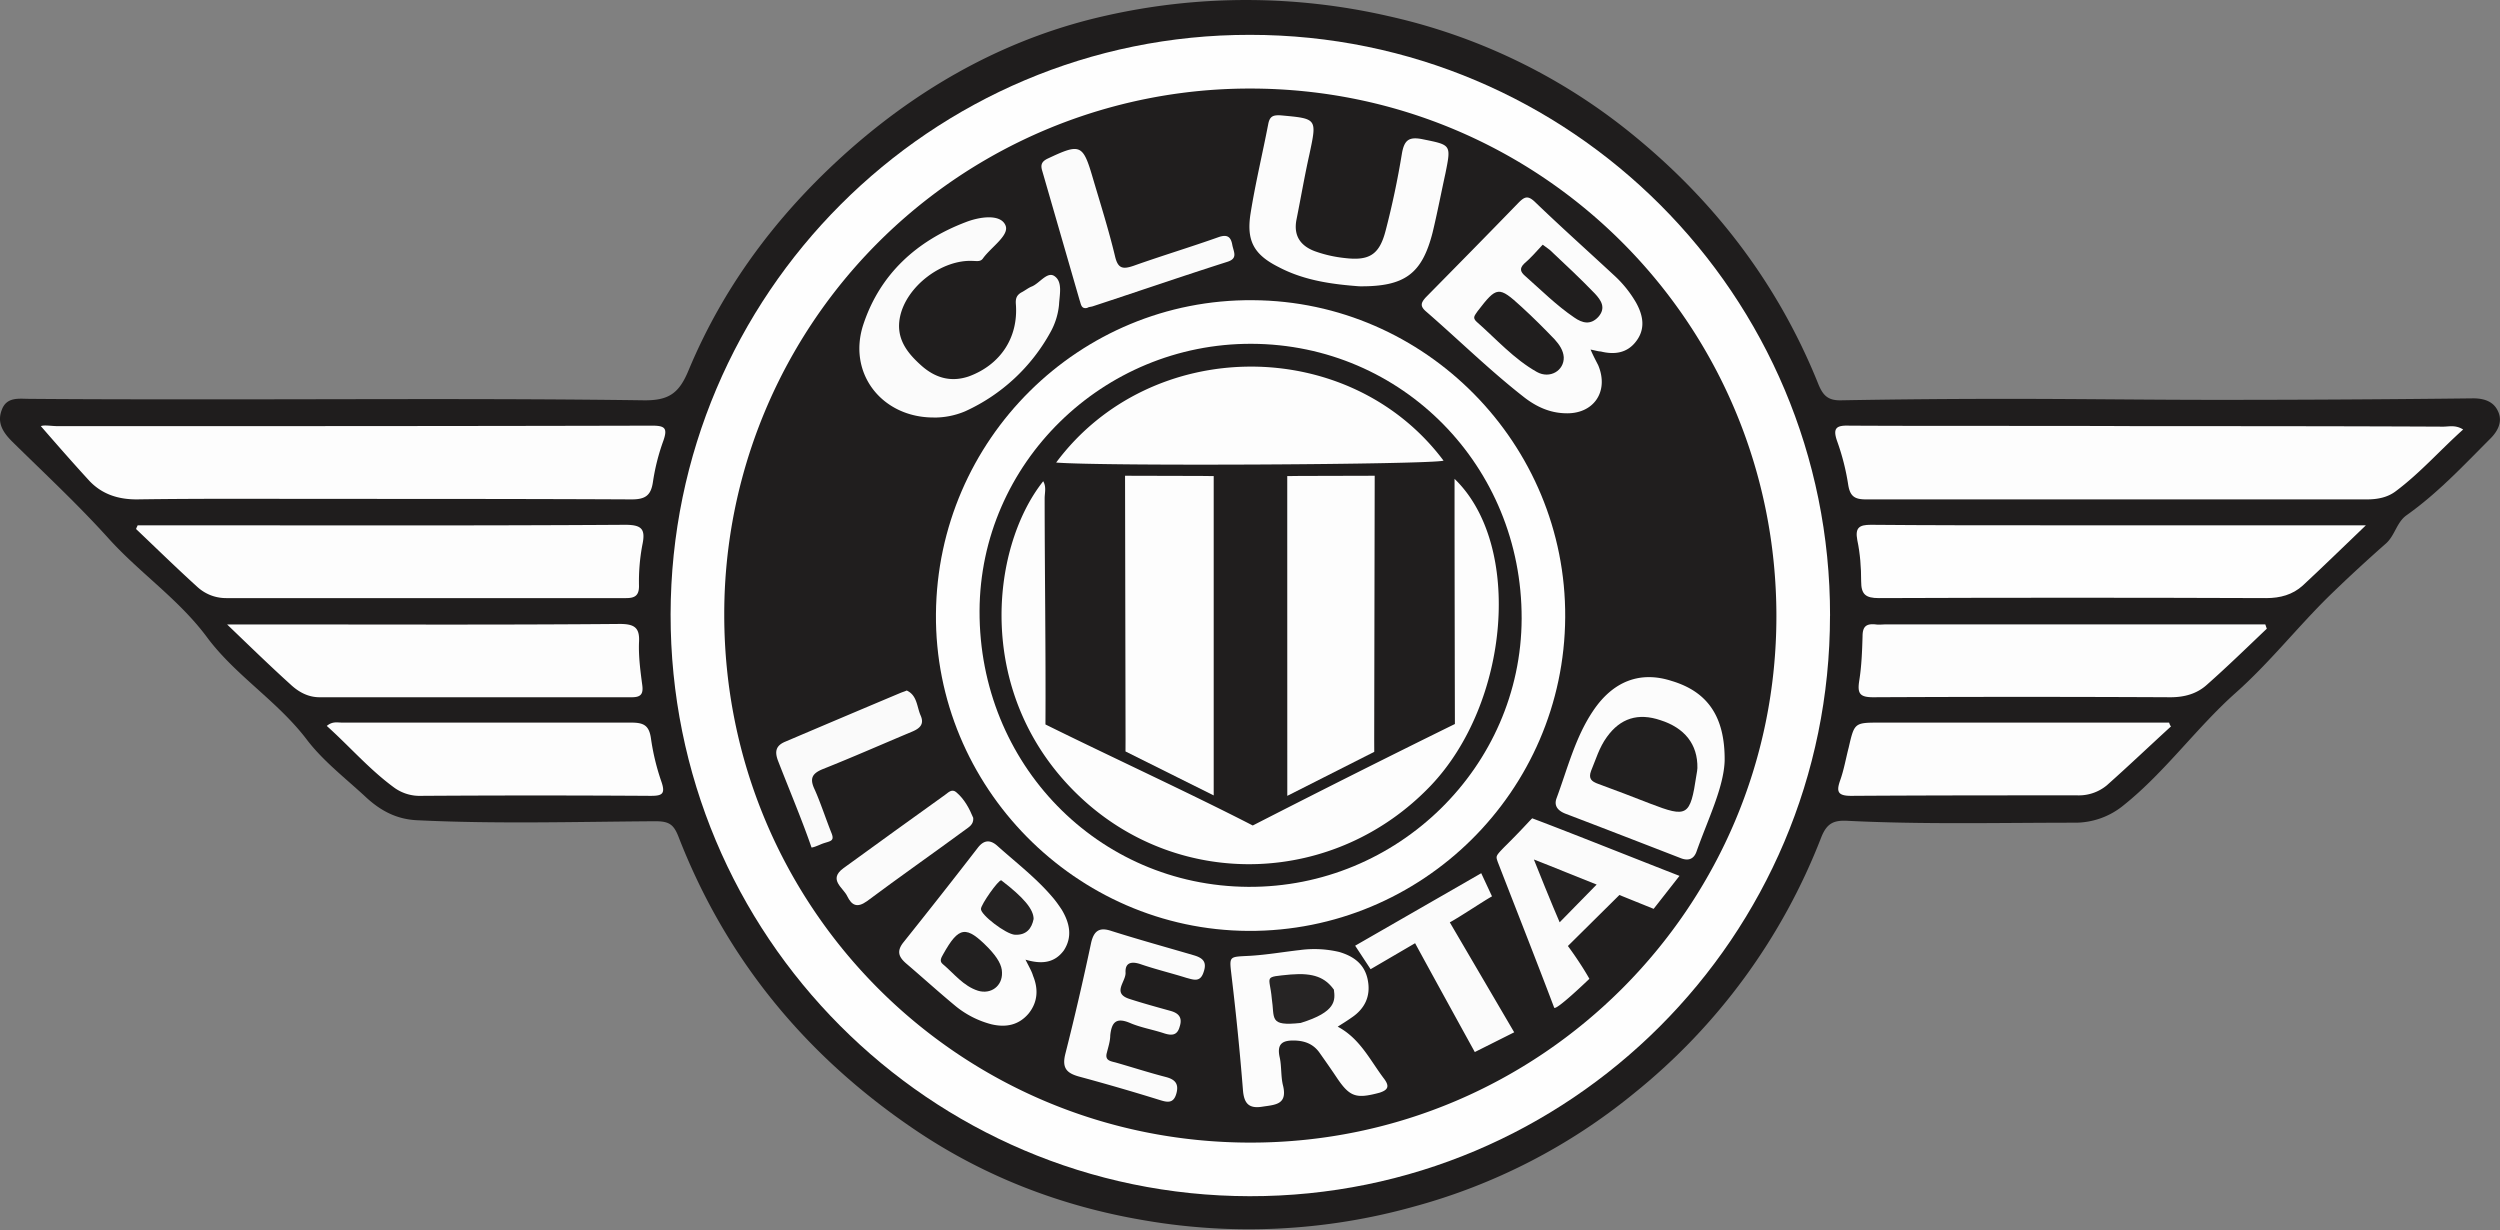 <svg xmlns="http://www.w3.org/2000/svg" width="500" height="246" fill="none"><rect width="100%" height="100%" fill="#808080" stroke="none"/><path fill="#1F1D1D" d="M43.13 79.87c28.45 0 57-.2 85.44.19 5.27.1 7.28-1.44 9.2-6.13 7.37-17.62 18.76-32.37 33.23-44.92 14.65-12.64 31.32-21.65 50.1-25.86a127.32 127.32 0 0 1 56.7.1A117.56 117.56 0 0 1 326.63 27c16.57 13.5 29.12 30.07 37.07 49.9.95 2.3 2 3.26 4.69 3.16 11.1-.2 22.22-.29 33.33-.29 13.89 0 27.78.2 41.66.2 17.05 0 34.2-.1 51.25-.3 2.3 0 4.12.68 4.98 2.6.95 2 0 3.92-1.54 5.45-5.36 5.37-10.53 10.92-16.76 15.33-2 1.43-2.3 4.02-4.12 5.65-3.92 3.45-7.75 6.99-11.49 10.63-6.32 6.23-11.88 13.31-18.58 19.25-7.85 7-14.08 15.8-22.32 22.41a15.3 15.3 0 0 1-9.96 3.55c-15.23 0-30.36.38-45.59-.39-2.68-.1-3.93.67-4.98 3.26a122.31 122.31 0 0 1-37.45 51.24 118.28 118.28 0 0 1-44.15 22.7 122.65 122.65 0 0 1-54.02 2.68c-16.28-2.77-31.61-8.62-45.4-17.9-21.94-14.76-38.03-34.2-47.6-58.91-.96-2.4-1.92-2.97-4.6-2.97-15.9.1-31.7.57-47.6-.2-4.22-.18-7.47-2-10.35-4.69-4.02-3.73-8.52-7.18-11.78-11.49-5.84-7.66-14.17-12.74-19.83-20.3-5.65-7.67-13.5-12.93-19.73-19.83-6.13-6.8-12.83-13.03-19.34-19.44C.7 86.57-.64 84.66.32 82.07c.96-2.78 3.45-2.3 5.65-2.3 12.26.1 24.71.1 37.16.1Z"/><path fill="#FEFEFE" d="M366 123.16c0 64.17-52.1 116.18-116.08 116.08-64.07-.1-115.9-52.2-115.8-116.37.1-63.98 52.01-115.99 115.9-115.9 64.07 0 116.08 52.01 115.99 116.19Z"/><path fill="#FDFDFD" d="M8.17 85.23c.67-.29 2.1 0 3.45 0 39.56 0 79.2 0 118.77-.1 2.58 0 3.16.48 2.3 2.97a42.5 42.5 0 0 0-2.11 8.34c-.39 2.58-1.44 3.44-4.22 3.44-20.01-.1-39.94-.1-59.95-.1-13.03 0-26.06-.09-39.08.1-3.74 0-6.9-1.05-9.39-3.64-3.35-3.64-6.6-7.37-9.77-11.01ZM492.63 85.9c-4.6 4.12-8.62 8.72-13.5 12.36-1.64 1.24-3.65 1.62-5.75 1.62H373.19c-2.2 0-3.16-.57-3.54-2.87a46.56 46.56 0 0 0-2.2-8.71c-.96-2.69-.2-3.26 2.39-3.17 19.35.1 38.79 0 58.14.1 20.2 0 40.41 0 60.63.1 1.24 0 2.49-.39 4.02.57ZM27.52 105.06h4.22c31.12 0 62.16.1 93.28-.1 3.36 0 4.12.86 3.45 4.02a39.3 39.3 0 0 0-.67 8.24c0 1.92-.86 2.4-2.58 2.4H45.24c-2.3 0-4.3-.87-5.84-2.3-4.12-3.74-8.14-7.67-12.17-11.5 0-.19.2-.48.3-.76Z"/><path fill="#FEFEFE" d="M473.18 105.06c-4.7 4.5-8.62 8.33-12.64 12.06-2.01 1.82-4.5 2.5-7.28 2.5-25.86-.1-51.63-.1-77.49 0-2.68 0-3.54-.77-3.54-3.36 0-2.78-.2-5.55-.77-8.23-.47-2.5.39-3.07 2.69-3.07 11.4.1 22.7.1 34.1.1h64.94Z"/><path fill="#FDFDFD" d="M45.43 124.89h9.29c23.08 0 46.17.1 69.25-.1 2.97 0 4.02.77 3.83 3.73-.1 2.88.29 5.75.67 8.63.2 1.72-.38 2.3-2.1 2.3H63.91c-2.3 0-4.22-1.06-5.85-2.6-4.02-3.63-7.95-7.46-12.64-11.96ZM453.35 125.75c-3.93 3.73-7.85 7.56-11.97 11.2-2.01 1.82-4.5 2.5-7.28 2.5-19.83-.1-39.65-.1-59.48 0-2.68 0-3.16-.77-2.78-3.26.48-2.97.58-5.94.67-8.91 0-1.92.67-2.59 2.59-2.4.67.1 1.44 0 2.1 0h75.86l.3.87ZM65.35 145.19c1.15-.96 2.1-.67 3.07-.67h57.75c2.5 0 3.64.48 4.02 3.16a46.22 46.22 0 0 0 2.11 8.71c.86 2.5 0 2.78-2.2 2.78-15.33-.1-30.65-.1-45.88 0a8.69 8.69 0 0 1-5.36-1.63c-4.98-3.64-8.91-8.23-13.5-12.35ZM434.2 145.28c-4.3 3.93-8.52 7.95-12.83 11.78a8.78 8.78 0 0 1-5.94 2.01c-15.04 0-30.17 0-45.21.1-2.68 0-2.97-.86-2.2-3.06.76-2.11 1.15-4.41 1.72-6.61 1.15-4.98 1.15-4.98 6.32-4.98h57.76c.1.28.19.57.38.76Z"/><path fill="#201E1E" d="M355.28 123.26c0 58.04-47.03 105.17-104.98 105.26-58.42.1-105.45-47.03-105.45-105.55A105.1 105.1 0 0 1 250.21 17.71c58.23.1 105.07 47.12 105.07 105.55Z"/><path fill="#FEFEFE" d="M187.19 122.78c.29-34.87 28.64-63.03 63.4-62.74 34.49.2 62.65 28.74 62.45 63.4-.19 34.78-28.63 62.93-63.4 62.74-34.48-.19-62.74-28.83-62.45-63.4Z"/><path fill="#FCFCFC" d="M318.11 69.9c.58 1.35 1.06 2.21 1.54 3.17 2.2 5.27-.96 9.86-6.7 9.58-2.98-.1-5.56-1.25-7.96-3.07-6.9-5.36-13.12-11.5-19.73-17.24-1.24-1.05-1.15-1.72-.1-2.87 6.23-6.32 12.46-12.65 18.59-18.97 1.15-1.15 1.82-1.43 3.16-.19 5.17 4.98 10.53 9.77 15.8 14.66a22.94 22.94 0 0 1 4.5 5.55c1.44 2.59 1.92 5.27 0 7.76-1.82 2.4-4.4 2.68-7.08 2.01-.48 0-1.06-.2-2.02-.38ZM271.85 57.26c-4.98-.38-10.82-1.05-16.09-3.83-4.98-2.49-6.51-5.26-5.65-10.72.96-6.04 2.4-11.98 3.54-17.91.3-1.54.96-1.82 2.5-1.73 7.27.67 7.27.58 5.74 7.76-.96 4.3-1.72 8.72-2.58 13.03-.68 3.35.86 5.36 3.73 6.41a25.4 25.4 0 0 0 5.94 1.34c4.88.58 6.9-.67 8.14-5.46a169.6 169.6 0 0 0 3.26-15.42c.48-2.77 1.43-3.44 4.21-2.87 5.65 1.15 5.65 1.05 4.5 6.8-.86 3.93-1.63 7.95-2.58 11.88-2.11 8.23-5.56 10.82-14.66 10.72Z"/><path fill="#FBFBFB" d="M186.7 83.5c-10.34 0-17.33-8.9-13.98-18.76 3.35-9.96 10.63-16.57 20.4-20.3 2.69-1.06 6.9-1.73 7.95.57.96 2-2.87 4.4-4.5 6.7-.48.67-1.24.48-1.91.48-6.23-.38-13.41 5.08-14.66 11.2-.86 4.22 1.34 7.1 4.22 9.68 2.77 2.49 5.93 3.45 9.57 2.2 6.23-2.3 9.87-7.66 9.39-14.36-.1-1.15.1-1.82 1.05-2.4.77-.38 1.44-.96 2.2-1.24 1.54-.68 3.07-3.07 4.5-2.02 1.64 1.15.97 3.74.87 5.75a14 14 0 0 1-1.72 5.46 36.87 36.87 0 0 1-17.05 15.8 15.84 15.84 0 0 1-6.32 1.25Z"/><path fill="#FCFCFC" d="M205.1 191.93c.76 1.54 1.24 2.3 1.52 3.26 1.06 2.59.96 5.17-.86 7.47-2 2.4-4.6 2.87-7.47 2.2a18.82 18.82 0 0 1-7.28-3.73c-3.35-2.78-6.51-5.65-9.77-8.43-1.43-1.24-2-2.4-.57-4.21 4.98-6.23 9.96-12.55 14.84-18.87 1.15-1.53 2.4-1.82 3.93-.48 3.74 3.35 7.76 6.42 11.02 10.25.67.76 1.34 1.72 1.91 2.58 1.53 2.59 2.2 5.37.38 8.14-1.72 2.3-4.11 2.88-7.66 1.82ZM344.93 152.18c-.19 5.36-3.35 11.68-5.65 18.2-.57 1.53-1.72 1.82-3.16 1.24-7.66-2.97-15.32-5.94-23.08-8.9-1.44-.58-2.3-1.54-1.73-3.07 2.2-5.94 3.74-12.16 7.28-17.43 4.03-6.04 9.48-8.05 15.71-6.04 7.09 2.11 10.73 7 10.63 16ZM267.55 205.34c4.5 2.39 6.51 6.8 9.29 10.44 1.05 1.43.86 2.2-.96 2.77-4.7 1.25-5.94.86-8.62-3.16-1.15-1.72-2.3-3.35-3.45-4.98-1.15-1.53-2.68-2.2-4.7-2.3-2.58-.1-3.82.58-3.15 3.45.38 1.82.19 3.83.67 5.65.86 3.74-1.63 3.74-4.12 4.12-2.87.48-3.74-.77-3.93-3.45a575.06 575.06 0 0 0-2.2-22.12c-.53-4.71-.83-4.35 3.64-4.6 3.35-.2 6.6-.77 9.96-1.15a21.7 21.7 0 0 1 7.85.38c2.97.87 5.18 2.5 5.75 5.75.58 3.16-.67 5.65-3.26 7.38-.95.67-1.72 1.14-2.77 1.81Z"/><path fill="#FBFBFB" d="m335.9 175.17-5.17 6.6-6.85-2.77-10.3 10.2s2.4 3.2 4.3 6.56c0 0-6.77 6.53-7.05 5.76-3.36-8.9-7.83-20.23-11.28-29.13-.38-1.15-.49-1.12 1.3-2.97 3.5-3.46 4.6-4.78 5.59-5.76 7.18 2.69 22.27 8.73 29.45 11.51ZM221.38 210.51c-.48 1.63.76 1.72 1.82 2.01 3.35.96 6.6 2.01 9.96 2.88 1.82.47 2.68 1.34 2.1 3.35-.57 2-1.82 1.72-3.35 1.24a450.47 450.47 0 0 0-16.19-4.7c-2.3-.66-3.35-1.62-2.68-4.4a578.8 578.8 0 0 0 5.18-22.31c.57-2.5 1.72-3.16 4.02-2.4 5.46 1.73 11.01 3.26 16.57 4.89 1.91.57 2.58 1.43 1.91 3.35-.67 2.1-2 1.53-3.44 1.15-3.07-.96-6.23-1.72-9.3-2.78-1.81-.57-2.97-.19-2.87 1.72.1 1.83-2.78 4.12.77 5.27 2.68.87 5.46 1.63 8.23 2.4 1.73.48 2.4 1.43 1.82 3.16-.47 1.72-1.53 1.82-3.06 1.34-2.3-.77-4.7-1.15-6.9-2.1-2.77-1.16-3.64-.1-3.92 2.48 0 1.15-.39 2.3-.67 3.45ZM217.45 61.58c-1.24.28-1.24-.77-1.53-1.54l-7.47-25.86c-.39-1.24-.1-1.91 1.15-2.49 6.5-3.06 6.99-2.87 9 4.03 1.53 5.17 3.16 10.34 4.4 15.51.58 2.5 1.54 2.68 3.74 1.92 5.65-2.01 11.4-3.74 17.05-5.75 1.72-.57 2.4 0 2.68 1.63.29 1.44 1.15 2.68-1.05 3.35-9 2.87-17.91 5.94-26.92 8.9-.38.1-.76.1-1.05.3ZM296.25 174.65l2.15 4.62c-1.73.96-6.62 4.24-8.44 5.2l12.88 21.99-7.88 3.95s-8.88-16.12-11.94-21.77l-8.9 5.2-3.09-4.7 25.22-14.5Z"/><path fill="#FAFAFA" d="M181.34 138.1c2.11.96 2.02 3.26 2.78 4.98.77 1.73-.1 2.59-1.72 3.26-5.94 2.49-11.78 5.07-17.82 7.47-2.1.86-2.68 1.82-1.72 3.93 1.15 2.49 2.42 6.36 3.47 8.95.67 1.72-.5 1.49-2.13 2.16-1.72.76-1.9.64-1.9.64-1.72-5.07-4.8-12.42-6.72-17.4-.67-1.82-.38-2.97 1.44-3.74a5655.7 5655.7 0 0 1 23.08-9.77c.48-.2.86-.29 1.25-.48Z"/><path fill="#FBFBFB" d="M194.65 163.58c.1 1.34-.86 1.82-1.62 2.39-6.52 4.79-13.22 9.48-19.64 14.27-2.01 1.44-3.06.77-3.92-.96-.77-1.72-3.93-3.35-.77-5.65 6.7-4.88 13.5-9.77 20.3-14.65.67-.48 1.34-1.25 2.2-.58 1.73 1.44 2.69 3.36 3.45 5.18Z"/><path fill="#201E1E" d="M250.3 68.76c30.18.1 54.12 24.52 54.03 54.97-.1 29.6-24.8 53.83-54.7 53.64-30.07-.19-53.82-24.61-53.72-55.17.1-29.5 24.61-53.54 54.4-53.44ZM312.75 71.43c.1 2.69-2.77 4.41-5.36 2.97-4.6-2.58-8.14-6.6-12.07-10.05-.95-.86-.28-1.34.2-2.11 3.83-4.98 4.2-5.08 8.8-.86 2.3 2.1 4.5 4.3 6.62 6.51.95 1.05 1.72 2.2 1.81 3.54ZM308.54 48.94l1.43 1.05c3.07 2.87 6.13 5.75 9 8.72 1.25 1.34 2.3 2.87.68 4.69-1.53 1.63-3.16 1.25-4.8.1-3.54-2.4-6.6-5.46-9.86-8.34-.86-.76-1.15-1.43-.19-2.4 1.34-1.14 2.5-2.48 3.74-3.82Z"/><path fill="#222020" d="M200.4 194.51c.1 2.69-2.2 4.41-4.79 3.64-2.97-.95-4.79-3.44-7.09-5.36-.67-.57-.28-1.24.1-1.91 3.16-5.66 4.6-5.85 9.1-1.25 1.82 1.92 2.68 3.45 2.68 4.88Z"/><path fill="#242222" d="M206.72 183.8c-.38 1.9-1.43 3.25-3.73 3.15-1.82-.1-6.9-4.02-6.8-5.17 0-.86 3.48-5.82 4.06-5.72 4.54 3.47 6.47 5.82 6.47 7.73Z"/><path fill="#211F1F" d="M339.48 153.62c0 .29-.1.86-.2 1.44-1.24 8.23-1.81 8.52-9.28 5.65-3.45-1.34-6.9-2.68-10.35-3.93-1.34-.48-2.01-1.05-1.44-2.59.96-2.3 1.63-4.69 3.17-6.8 2.68-3.73 6.22-4.88 10.72-3.35 4.8 1.53 7.47 4.8 7.38 9.58Z"/><path fill="#262424" d="M254.35 199.65c-.4-4.57-1.88-4.19 3.8-4.75 4.6-.38 6.9.63 8.63 3.03.28 2.14.47 4.47-6.65 6.66-6.44.7-5.15-.88-5.78-4.94Z"/><path fill="#232121" d="M306.78 171.9c4.22 1.63 9.1 3.67 12.55 5.01l-7.4 7.55s-1.8-4.13-5.15-12.55Z"/><path fill="#FDFDFD" d="M208.64 96.24c.67 1.15.29 2.3.29 3.45 0 13.99.25 31.22.16 45.2 11.97 5.94 29.59 14.08 41.46 20.21a2797.3 2797.3 0 0 1 40.43-20.3s-.07-31.32-.07-45.3v-3.73c13.7 13.21 11.02 44.82-4.79 61.39-19.06 19.92-49.9 20.98-69.82 2.49-21.64-20.11-18.3-50-7.66-63.4ZM211.23 92.51c18.96-25.47 58.61-25.57 77.48-.38-2.49.77-67.9 1.15-77.48.38Z"/><path fill="#FDFDFD" d="M242.73 159.08c-5.74-2.88-17.63-8.79-17.63-8.79l.01-2.51-.1-52.63 15.33.04 2.4.03v63.86ZM257.46 159.17l17.39-8.8-.01-2.52.1-52.7-15.12.04-2.37.03.01 60.3v3.65Z"/></svg>